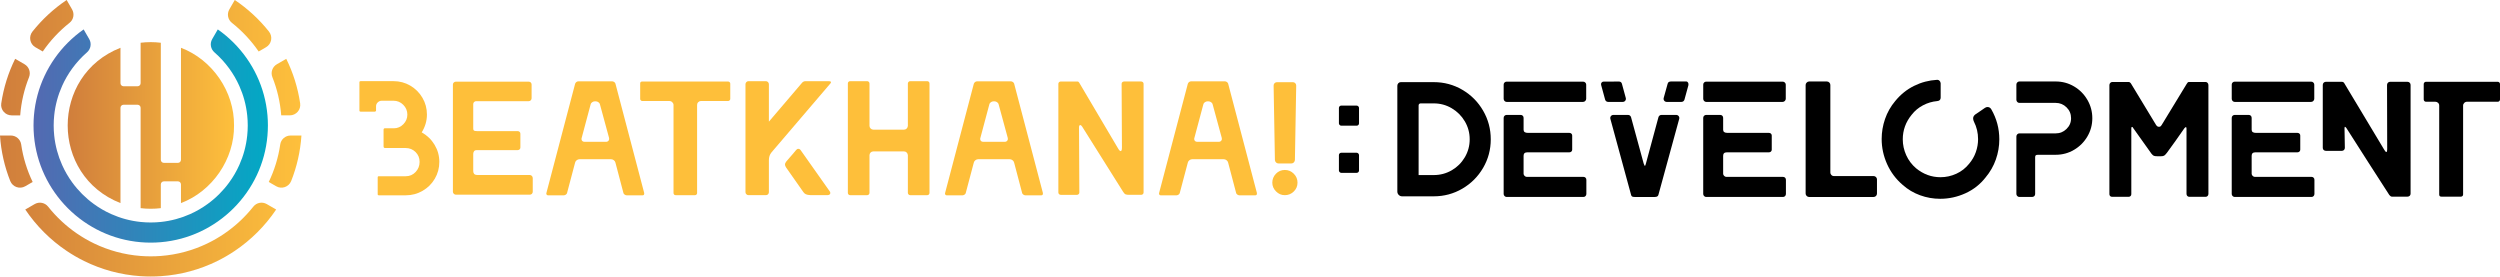 <?xml version="1.0" encoding="UTF-8"?>
<svg id="Layer_2" data-name="Layer 2" xmlns="http://www.w3.org/2000/svg" xmlns:xlink="http://www.w3.org/1999/xlink" viewBox="0 0 3100.34 342.9">
  <defs>
    <style>
      .cls-1 {
        fill: #febf3a;
      }

      .cls-2 {
        fill: url(#linear-gradient-2);
      }

      .cls-3 {
        fill: none;
      }

      .cls-4 {
        fill: url(#linear-gradient-3);
      }

      .cls-5 {
        fill: url(#linear-gradient);
      }
    </style>
    <linearGradient id="linear-gradient" x1="0" y1="-607.2" x2="373.81" y2="-607.2" gradientTransform="translate(0 -435.75) scale(1 -1)" gradientUnits="userSpaceOnUse">
      <stop offset="0" stop-color="#d07e3c"/>
      <stop offset="1" stop-color="#fec03c"/>
    </linearGradient>
    <linearGradient id="linear-gradient-2" x1="41.57" y1="-604.44" x2="332.23" y2="-604.44" gradientTransform="translate(0 -435.75) scale(1 -1)" gradientUnits="userSpaceOnUse">
      <stop offset="0" stop-color="#5469b1"/>
      <stop offset="1" stop-color="#02a9c5"/>
    </linearGradient>
    <linearGradient id="linear-gradient-3" x1="83.94" y1="-591.33" x2="290.24" y2="-591.33" xlink:href="#linear-gradient"/>
  </defs>
  <g id="Layer_2-2" data-name="Layer 2">
    <g>
      <g id="Layer_1-2" data-name="Layer 1-2">
        <g>
          <g>
            <path class="cls-3" d="m224.43,255.28c.48-.19.96-.36,1.43-.56-.47.2-.95.39-1.43.57h0Z"/>
            <path class="cls-3" d="m256.98,234.93c1.32-1.22,2.61-2.47,3.86-3.74-1.26,1.28-2.54,2.53-3.86,3.74Z"/>
            <g>
              <path class="cls-1" d="m562.77,240.31c-.74-.74-1.11-1.58-1.11-2.52V104.91c0-1.07.37-1.95,1.11-2.62.74-.67,1.58-1.01,2.52-1.01h90.34c1.07,0,1.95.34,2.62,1.01.67.67,1.01,1.55,1.01,2.62v16.94c0,.94-.34,1.78-1.01,2.52s-1.55,1.11-2.62,1.11h-65.13c-.94,0-1.78.34-2.52,1.01-.74.67-1.11,1.55-1.11,2.62v30.25c0,1.21.27,2.05.81,2.52s1.81.71,3.83.71h50.41c.94,0,1.75.3,2.42.91.67.6,1.01,1.38,1.01,2.32v17.14c0,.94-.34,1.71-1.01,2.32-.67.6-1.48.91-2.42.91h-50.61c-1.75,0-2.92.5-3.53,1.51-.6,1.01-.91,2.05-.91,3.13v21.37c0,1.35.37,2.49,1.11,3.43.74.94,2.25,1.41,4.54,1.41h64.53c.94,0,1.78.37,2.52,1.11s1.11,1.65,1.11,2.72v16.94c0,.94-.34,1.78-1.01,2.52s-1.55,1.11-2.62,1.11h-91.75c-.94,0-1.78-.37-2.52-1.11v-.02Z"/>
              <path class="cls-1" d="m677.94,241.42c-.4-.54-.54-1.14-.4-1.81l35.69-135.71c.27-.81.77-1.51,1.51-2.12.74-.6,1.58-.91,2.52-.91h41.94c.81,0,1.61.27,2.42.81s1.34,1.21,1.61,2.02l35.69,135.71v.6c0,1.48-.67,2.22-2.02,2.22h-19.76c-.81,0-1.65-.3-2.52-.91-.88-.6-1.38-1.31-1.51-2.12l-9.88-37.51c-.27-1.21-.94-2.22-2.02-3.02-1.08-.81-2.22-1.21-3.43-1.21h-39.12c-1.21,0-2.35.4-3.43,1.21-1.08.81-1.75,1.81-2.02,3.02l-9.88,37.3c-.14.94-.64,1.71-1.51,2.32-.88.6-1.71.91-2.52.91h-19.76c-.67,0-1.21-.27-1.61-.81h.01Zm73.6-65.54c1.34,0,2.38-.47,3.13-1.41.74-.94.97-2.02.71-3.23l-11.29-41.54c-.14-1.07-.74-2.02-1.81-2.82-1.08-.81-2.22-1.21-3.43-1.21h-1.21c-1.21,0-2.35.4-3.43,1.21s-1.68,1.75-1.81,2.82l-11.09,41.54-.2,1.01c0,1.08.33,1.95,1.01,2.62.67.67,1.61,1.01,2.82,1.01h26.62-.02Z"/>
              <path class="cls-1" d="m835.97,241.22c-.47-.54-.71-1.14-.71-1.81v-109.29c0-1.21-.5-2.32-1.51-3.33s-2.19-1.51-3.53-1.51h-33.88c-.54,0-1.08-.27-1.61-.81-.54-.54-.81-1.07-.81-1.61v-19.56c0-.67.23-1.21.71-1.61.47-.4,1.04-.6,1.71-.6h106.47c.81,0,1.48.27,2.02.81.54.54.81,1.14.81,1.81v18.95c0,.67-.27,1.28-.81,1.81-.54.54-1.21.81-2.02.81h-33.47c-1.35,0-2.49.47-3.43,1.41s-1.41,2.09-1.41,3.43v109.29c0,.67-.24,1.28-.71,1.81-.47.54-1.11.81-1.92.81h-24c-.81,0-1.45-.27-1.92-.81h.02Z"/>
              <path class="cls-1" d="m925.6,240.92c-.74-.74-1.11-1.58-1.11-2.52V104.5c0-1.07.37-1.98,1.11-2.72s1.58-1.11,2.52-1.11h21.78c.94,0,1.78.37,2.52,1.11s1.11,1.65,1.11,2.72v46.38l40.93-47.99c1.21-1.48,2.69-2.22,4.44-2.22h28.84c1.48,0,2.35.27,2.62.81s.2,1.08-.2,1.61l-73.4,85.9c-2.15,2.56-3.23,5.78-3.23,9.68v39.72c0,.94-.34,1.78-1.01,2.52s-1.55,1.11-2.62,1.11h-21.78c-.94,0-1.78-.37-2.52-1.11h0Zm73.8,0c-1.28-.6-2.32-1.51-3.13-2.72l-21.37-30.45c-.94-1.48-1.41-2.69-1.41-3.63,0-1.21.54-2.49,1.61-3.83,1.07-1.21,2.32-2.65,3.73-4.34,1.41-1.68,2.79-3.26,4.13-4.74l4.23-5.04c.81-1.07,1.75-1.61,2.82-1.61,1.21,0,2.22.6,3.02,1.81l36.3,51.42c.27.54.4,1.01.4,1.41,0,1.75-1.21,2.69-3.63,2.82h-20.57c-2.82-.13-4.87-.5-6.15-1.11h.02Z"/>
              <path class="cls-1" d="m1052.27,241.22c-.54-.54-.81-1.21-.81-2.02V103.5c0-.81.27-1.48.81-2.02s1.21-.81,2.02-.81h21.17c.81,0,1.48.3,2.02.91.54.6.81,1.24.81,1.92v52.63c0,1.21.47,2.29,1.41,3.23.94.94,2.02,1.41,3.23,1.41h38.31c1.21,0,2.25-.44,3.13-1.31s1.38-1.98,1.51-3.33v-52.63c0-.67.27-1.31.81-1.92.54-.6,1.21-.91,2.02-.91h21.17c.81,0,1.48.27,2.02.81s.81,1.21.81,2.02v135.71c0,.81-.27,1.48-.81,2.02-.54.54-1.21.81-2.02.81h-21.17c-.81,0-1.48-.3-2.02-.91-.54-.6-.81-1.24-.81-1.92v-46.78c-.14-1.34-.64-2.45-1.51-3.33-.88-.87-1.92-1.31-3.13-1.31h-38.31c-1.21,0-2.25.4-3.13,1.21-.88.81-1.38,1.88-1.51,3.23v46.98c0,.67-.27,1.31-.81,1.92-.54.6-1.21.91-2.02.91h-21.17c-.81,0-1.48-.27-2.02-.81h0Z"/>
              <path class="cls-1" d="m1172.38,241.42c-.4-.54-.54-1.14-.4-1.81l35.69-135.71c.27-.81.77-1.51,1.51-2.12.74-.6,1.58-.91,2.52-.91h41.94c.81,0,1.61.27,2.42.81s1.34,1.21,1.61,2.02l35.69,135.71v.6c0,1.48-.67,2.22-2.02,2.22h-19.76c-.81,0-1.65-.3-2.52-.91-.88-.6-1.38-1.31-1.51-2.12l-9.88-37.51c-.27-1.21-.94-2.22-2.02-3.02-1.08-.81-2.22-1.21-3.43-1.21h-39.12c-1.21,0-2.35.4-3.43,1.21-1.08.81-1.75,1.81-2.02,3.02l-9.88,37.3c-.14.94-.64,1.71-1.51,2.32-.88.6-1.71.91-2.52.91h-19.76c-.67,0-1.21-.27-1.61-.81h.01Zm73.6-65.54c1.34,0,2.38-.47,3.13-1.41.74-.94.97-2.02.71-3.23l-11.29-41.54c-.14-1.07-.74-2.02-1.81-2.82-1.08-.81-2.22-1.21-3.43-1.21h-1.21c-1.21,0-2.35.4-3.43,1.21-1.08.81-1.68,1.75-1.81,2.82l-11.09,41.54-.2,1.01c0,1.08.33,1.95,1.01,2.62.67.67,1.61,1.01,2.82,1.01h26.62-.02Z"/>
              <path class="cls-1" d="m1313.42,240.82c-.6-.54-.91-1.21-.91-2.02V103.9c0-.81.3-1.48.91-2.02.6-.54,1.31-.81,2.12-.81h20.57c.94,0,1.68.47,2.22,1.41l47.79,80.86c1.48,2.69,2.69,4.03,3.63,4.03,1.07,0,1.61-1.48,1.61-4.44l-.4-79.04c0-.81.3-1.48.91-2.02.6-.54,1.31-.81,2.12-.81h21.17c.81,0,1.51.27,2.12.81.6.54.91,1.21.91,2.02v134.9c0,.81-.3,1.48-.91,2.02-.6.54-1.31.81-2.12.81h-14.32c-2.42,0-4.1-.2-5.04-.6-.94-.4-1.95-1.48-3.02-3.23l-50.81-80.86c-.81-1.21-1.55-1.81-2.22-1.81-1.08,0-1.61.94-1.61,2.82l.4,80.86c0,.81-.3,1.48-.91,2.02-.6.54-1.24.81-1.92.81h-20.17c-.81,0-1.51-.27-2.12-.81h0Z"/>
              <path class="cls-1" d="m1437.78,241.42c-.4-.54-.54-1.14-.4-1.81l35.69-135.71c.27-.81.77-1.51,1.51-2.12.74-.6,1.58-.91,2.52-.91h41.94c.81,0,1.61.27,2.42.81s1.34,1.21,1.61,2.02l35.69,135.71v.6c0,1.48-.67,2.22-2.02,2.22h-19.76c-.81,0-1.65-.3-2.52-.91-.88-.6-1.38-1.31-1.51-2.12l-9.88-37.51c-.27-1.21-.94-2.22-2.02-3.02-1.08-.81-2.22-1.21-3.43-1.21h-39.12c-1.21,0-2.35.4-3.43,1.21-1.08.81-1.75,1.81-2.02,3.02l-9.88,37.3c-.14.94-.64,1.71-1.51,2.32-.88.6-1.71.91-2.52.91h-19.76c-.67,0-1.21-.27-1.61-.81h.01Zm73.6-65.54c1.34,0,2.38-.47,3.13-1.41.74-.94.97-2.02.71-3.23l-11.29-41.54c-.14-1.07-.74-2.02-1.81-2.82-1.08-.81-2.22-1.21-3.43-1.21h-1.21c-1.21,0-2.35.4-3.43,1.21-1.08.81-1.68,1.75-1.81,2.82l-11.09,41.54-.2,1.01c0,1.08.33,1.95,1.01,2.62.67.67,1.61,1.01,2.82,1.01h26.62-.02Z"/>
              <path class="cls-1" d="m1582.47,237.39c-3.09-3.09-4.64-6.72-4.64-10.89s1.51-8,4.54-11.09c3.02-3.09,6.69-4.64,10.99-4.64s8,1.55,11.09,4.64,4.64,6.79,4.64,11.09-1.55,7.97-4.64,10.99-6.79,4.54-11.09,4.54-7.8-1.54-10.89-4.64Zm0-35.89c-.81-.81-1.28-1.81-1.41-3.02l-1.61-92.35c0-1.21.4-2.22,1.21-3.02s1.81-1.21,3.02-1.21h19.56c1.21,0,2.22.4,3.02,1.21s1.21,1.81,1.21,3.02l-1.61,92.35c-.14,1.21-.6,2.22-1.41,3.02-.81.81-1.81,1.21-3.02,1.21h-15.93c-1.21,0-2.22-.4-3.02-1.21h0Z"/>
              <path class="cls-1" d="m468.39,240.81v-20.83c0-.94.47-1.42,1.42-1.42h33.37c4.85,0,8.93-1.75,12.23-5.26,3.3-3.5,4.95-7.68,4.95-12.54s-1.69-8.93-5.06-12.23-7.42-4.95-12.13-4.95h-25.48c-1.35,0-2.02-.67-2.02-2.02v-21.03c0-.27.13-.57.4-.91.27-.33.61-.51,1.01-.51h11.32c4.58,0,8.52-1.68,11.83-5.06,3.3-3.37,4.95-7.35,4.95-11.93s-1.69-8.76-5.06-12.13c-3.37-3.37-7.42-5.06-12.13-5.06h-14.56c-1.89,0-3.54.68-4.95,2.02-1.42,1.35-2.12,2.97-2.12,4.85v5.26c0,.4-.17.74-.51,1.01-.34.27-.64.4-.91.4h-17.59c-1.08,0-1.62-.47-1.62-1.42v-34.98c0-.94.54-1.42,1.62-1.42h40.65c7.55,0,14.49,1.85,20.83,5.56,6.34,3.71,11.36,8.73,15.07,15.07s5.56,13.28,5.56,20.83-2.16,15.17-6.47,22.04c6.74,3.78,12.06,8.93,15.98,15.47,3.91,6.54,5.86,13.58,5.86,21.13s-1.85,14.49-5.56,20.83-8.77,11.36-15.17,15.07c-6.4,3.71-13.38,5.56-20.93,5.56h-33.37c-.94,0-1.42-.47-1.42-1.42v.02Z"/>
            </g>
          </g>
          <g>
            <path class="cls-5" d="m40.5,225.67l-9.21,5.32c-6.89,3.98-15.66.87-18.59-6.52-7.01-17.65-11.4-36.61-12.7-56.4h13.45c6.42,0,11.9,4.69,12.83,11.05,2.4,16.44,7.27,32.09,14.23,46.55h0Zm-10.06-146l-11.64-6.72c-8.47,17.15-14.39,35.77-17.25,55.38-1.14,7.79,5,14.74,12.87,14.74h10.63c1.27-16.61,5.06-32.53,10.97-47.37,2.38-5.98,0-12.8-5.57-16.02h-.01ZM89.39,11.67l-6.74-11.67c-16.07,10.8-30.39,24.03-42.41,39.15-4.96,6.24-3.29,15.41,3.61,19.4l9.18,5.3c9.24-13.44,20.45-25.43,33.21-35.55,5.03-3.99,6.36-11.07,3.15-16.63Zm244.17,27.48c-12.03-15.12-26.34-28.35-42.41-39.15l-6.74,11.67c-3.21,5.56-1.88,12.65,3.15,16.63,12.76,10.11,23.97,22.1,33.21,35.55l9.18-5.3c6.9-3.99,8.58-13.16,3.61-19.4h0Zm38.69,89.18c-2.87-19.6-8.78-38.23-17.26-55.38l-11.64,6.72c-5.58,3.22-7.95,10.04-5.57,16.02,5.92,14.85,9.7,30.76,10.97,47.37h10.63c7.87,0,14-6.96,12.86-14.74h.01Zm-11.89,39.74c-6.42,0-11.9,4.69-12.83,11.05-2.4,16.44-7.27,32.09-14.23,46.55l9.21,5.32c6.89,3.98,15.66.87,18.59-6.52,7.01-17.65,11.4-36.61,12.71-56.4h-13.46.01Zm-29.56,85.02c-5.56-3.21-12.64-1.88-16.63,3.15-10.11,12.76-22.1,23.96-35.55,33.2-6.85,4.71-14.08,8.91-21.63,12.54-17.67,8.49-37.1,13.88-57.59,15.45-4.13.31-8.29.47-12.5.47s-8.37-.16-12.5-.47c-20.49-1.57-39.92-6.96-57.59-15.45-7.55-3.63-14.78-7.83-21.63-12.54-13.44-9.24-25.43-20.44-35.55-33.2-3.99-5.03-11.07-6.36-16.63-3.15l-11.67,6.74c13.62,20.24,31.08,37.7,51.32,51.31,6.9,4.64,14.12,8.83,21.63,12.54,21.4,10.56,45.09,17.15,70.12,18.81,4.13.27,8.3.41,12.5.41s8.37-.14,12.5-.41c25.03-1.66,48.72-8.25,70.12-18.81,7.51-3.71,14.73-7.9,21.63-12.54,20.24-13.61,37.7-31.07,51.32-51.31l-11.67-6.74h0Z"/>
            <path class="cls-2" d="m332.23,155.57c0,4.21-.18,8.38-.54,12.5-1.48,17.4-6.05,33.94-13.16,49.07-3.56,7.59-7.76,14.82-12.54,21.63-9.77,13.96-21.94,26.13-35.9,35.9-6.81,4.77-14.04,8.98-21.63,12.54-15.12,7.1-31.66,11.67-49.06,13.15-4.12.36-8.29.54-12.5.54s-8.38-.18-12.5-.54c-17.4-1.48-33.94-6.05-49.06-13.15-7.59-3.56-14.82-7.77-21.63-12.54-13.96-9.77-26.13-21.94-35.9-35.9-4.78-6.81-8.98-14.04-12.54-21.63-7.11-15.13-11.68-31.67-13.16-49.07-.36-4.12-.54-8.29-.54-12.5s.18-8.38.54-12.5c1.48-17.4,6.05-33.94,13.16-49.06,3.56-7.59,7.76-14.82,12.53-21.63,9.78-13.96,21.95-26.13,35.91-35.9l6.97,12.07c3.13,5.42,1.9,12.25-2.81,16.36-6.83,5.96-12.98,12.68-18.32,20.02-4.9,6.72-9.11,13.96-12.53,21.63-5.09,11.35-8.47,23.63-9.8,36.51-.43,4.11-.65,8.28-.65,12.5s.22,8.39.65,12.5c1.33,12.88,4.71,25.16,9.8,36.51,3.42,7.67,7.63,14.91,12.53,21.63,7.44,10.24,16.47,19.27,26.72,26.71,6.72,4.91,13.96,9.12,21.63,12.54,11.35,5.09,23.63,8.46,36.5,9.79,4.11.43,8.28.65,12.5.65s8.39-.22,12.5-.65c12.87-1.33,25.15-4.7,36.5-9.79,7.67-3.42,14.91-7.63,21.63-12.54,10.25-7.44,19.28-16.47,26.72-26.71,4.9-6.72,9.11-13.96,12.53-21.63,5.09-11.35,8.47-23.63,9.8-36.51.43-4.11.65-8.28.65-12.5s-.22-8.39-.65-12.5c-1.33-12.88-4.71-25.16-9.8-36.51-3.42-7.67-7.63-14.91-12.53-21.63-5.33-7.34-11.49-14.06-18.32-20.02-4.71-4.11-5.94-10.94-2.81-16.36l6.97-12.07c13.96,9.77,26.13,21.94,35.91,35.9,4.77,6.81,8.97,14.04,12.53,21.63,7.11,15.12,11.68,31.66,13.16,49.06.36,4.12.54,8.29.54,12.5h0Z"/>
            <path class="cls-4" d="m290.23,155.57c.52,41.68-26.82,81.58-65.8,96.29v-23.19c0-2.08-1.69-3.77-3.77-3.77h-17.45c-2.08,0-3.77,1.69-3.77,3.77v29.47c-8.3,1.01-16.75,1.02-25.05,0v-124.47c0-2.08-1.69-3.77-3.77-3.77h-17.45c-2.08,0-3.77,1.69-3.77,3.77v118.2c-87.29-34.19-87.26-158.42,0-192.6v43.94c0,2.08,1.69,3.77,3.77,3.77h17.45c2.08,0,3.77-1.69,3.77-3.77v-50.2c8.18-1.01,16.87-1.01,25.05,0v145.2c0,2.08,1.69,3.77,3.77,3.77h17.45c2.08,0,3.77-1.69,3.77-3.77V59.27c39.02,14.78,66.3,54.58,65.8,96.3Z"/>
            <path class="cls-3" d="m224.43,255.28c.48-.19.96-.36,1.43-.56-.47.2-.95.39-1.43.57h0Z"/>
            <path class="cls-3" d="m256.98,234.93c1.32-1.22,2.61-2.47,3.86-3.74-1.26,1.28-2.54,2.53-3.86,3.74Z"/>
          </g>
        </g>
      </g>
      <g>
        <path d="m1813.51,111.36c-10.83-6.33-22.65-9.5-35.45-9.5h-40.87c-1.23,0-2.25.44-3.07,1.33-.82.89-1.23,1.94-1.23,3.17v131.18c0,1.63.58,3.03,1.74,4.19,1.16,1.16,2.55,1.74,4.19,1.74h39.23c12.8,0,24.62-3.17,35.45-9.5,10.83-6.33,19.41-14.92,25.75-25.75,6.33-10.83,9.5-22.65,9.5-35.45s-3.17-24.65-9.5-35.55c-6.33-10.9-14.92-19.51-25.75-25.85Zm3.07,83.67c-4.02,6.81-9.43,12.19-16.24,16.14-6.81,3.95-14.24,5.93-22.27,5.93h-18.8v-86.43c0-.68.24-1.26.71-1.74.48-.48,1.05-.71,1.74-.71h16.35c8.04,0,15.46,2.01,22.27,6.03,6.81,4.02,12.22,9.43,16.24,16.24,4.02,6.81,6.03,14.24,6.03,22.27s-2.01,15.46-6.03,22.27Z"/>
        <path d="m1868.41,126.38h94.81c1.09,0,2.01-.41,2.76-1.23.75-.82,1.12-1.7,1.12-2.66v-17.57c0-.95-.38-1.8-1.12-2.55-.75-.75-1.67-1.12-2.76-1.12h-94.81c-.96,0-1.81.34-2.55,1.02-.75.68-1.12,1.57-1.12,2.66v17.57c0,1.09.37,2.01,1.12,2.76.75.75,1.6,1.12,2.55,1.12Z"/>
        <path d="m1963.63,219.35h-70.29c-.95,0-1.84-.41-2.66-1.23s-1.23-1.7-1.23-2.66v-22.27c0-2.86,1.56-4.29,4.7-4.29h52.11c.95,0,1.77-.31,2.45-.92.68-.61,1.02-1.39,1.02-2.35v-17.57c0-.95-.34-1.74-1.02-2.35-.68-.61-1.5-.92-2.45-.92h-51.49c-3.54,0-5.31-1.29-5.31-3.88v-14.71c0-1.09-.34-1.97-1.02-2.66-.68-.68-1.57-1.02-2.66-1.02h-17.37c-.96,0-1.81.34-2.55,1.02-.75.68-1.12,1.57-1.12,2.66v94.4c0,.95.37,1.81,1.12,2.55.75.75,1.6,1.12,2.55,1.12h95.22c1.09,0,1.97-.37,2.66-1.12.68-.75,1.02-1.6,1.02-2.55v-17.57c0-1.09-.34-1.97-1.02-2.66-.68-.68-1.57-1.02-2.66-1.02Z"/>
        <path d="m2115.9,126.38h94.81c1.09,0,2.01-.41,2.76-1.23.75-.82,1.12-1.7,1.12-2.66v-17.57c0-.95-.38-1.8-1.12-2.55-.75-.75-1.67-1.12-2.76-1.12h-94.81c-.96,0-1.81.34-2.55,1.02-.75.68-1.12,1.57-1.12,2.66v17.57c0,1.09.37,2.01,1.12,2.76.75.75,1.6,1.12,2.55,1.12Z"/>
        <path d="m2211.12,219.35h-70.29c-.96,0-1.84-.41-2.66-1.23s-1.23-1.7-1.23-2.66v-22.27c0-2.86,1.56-4.29,4.7-4.29h52.1c.95,0,1.77-.31,2.45-.92.68-.61,1.02-1.39,1.02-2.35v-17.57c0-.95-.34-1.74-1.02-2.35-.68-.61-1.5-.92-2.45-.92h-51.49c-3.54,0-5.31-1.29-5.31-3.88v-14.71c0-1.09-.34-1.97-1.02-2.66-.68-.68-1.57-1.02-2.66-1.02h-17.37c-.96,0-1.81.34-2.55,1.02-.75.68-1.12,1.57-1.12,2.66v94.4c0,.95.37,1.81,1.12,2.55.75.75,1.6,1.12,2.55,1.12h95.22c1.09,0,1.97-.37,2.66-1.12.68-.75,1.02-1.6,1.02-2.55v-17.57c0-1.09-.34-1.97-1.02-2.66-.68-.68-1.57-1.02-2.66-1.02Z"/>
        <path d="m2323.42,218.33h-49.45c-1.09,0-2.04-.44-2.86-1.33-.82-.88-1.23-1.87-1.23-2.96v-108.7c0-1.09-.41-2.08-1.23-2.96-.82-.88-1.84-1.33-3.06-1.33h-22.07c-1.09,0-2.08.44-2.96,1.33-.89.89-1.33,1.87-1.33,2.96v134.65c0,1.23.44,2.25,1.33,3.07.88.82,1.87,1.23,2.96,1.23h79.89c1.23,0,2.25-.41,3.06-1.23s1.23-1.84,1.23-3.07v-17.57c0-1.09-.41-2.04-1.23-2.86s-1.84-1.23-3.06-1.23Z"/>
        <path d="m2464.73,132.71c-.96,0-1.98.34-3.07,1.02-.82.55-2.79,1.91-5.93,4.09-3.13,2.18-5.25,3.61-6.33,4.29-1.63,1.36-2.45,2.93-2.45,4.7,0,1.36.34,2.73,1.02,4.09,3.4,6.68,5.11,13.89,5.11,21.66,0,5.45-.92,10.8-2.76,16.04-1.84,5.25-4.6,10.05-8.28,14.41-4.36,5.45-9.67,9.6-15.94,12.46-6.27,2.86-12.81,4.29-19.62,4.29-11.17,0-21.25-3.68-30.24-11.03-5.31-4.5-9.4-9.91-12.26-16.24-2.86-6.33-4.29-12.91-4.29-19.72,0-11.31,3.68-21.45,11.03-30.45,3.81-4.9,8.51-8.82,14.1-11.75,5.58-2.93,11.44-4.66,17.57-5.21,2.86-.27,4.29-1.7,4.29-4.29v-17.78c-.14-1.23-.58-2.25-1.33-3.06-.75-.82-1.67-1.23-2.76-1.23h-.41c-9.95.55-19.41,3.03-28.4,7.46-8.99,4.43-16.83,10.73-23.5,18.9-5.59,6.68-9.78,14.07-12.57,22.17-2.79,8.11-4.19,16.38-4.19,24.83,0,10.76,2.25,21.15,6.74,31.16,4.5,10.01,10.96,18.63,19.41,25.85,6.26,5.59,13.42,9.84,21.46,12.77,8.04,2.93,16.35,4.39,24.93,4.39,10.9,0,21.35-2.28,31.37-6.85,10.01-4.56,18.35-11.14,25.03-19.72,5.58-6.67,9.81-14.06,12.67-22.17,2.86-8.1,4.29-16.45,4.29-25.03,0-13.21-3.27-25.54-9.81-36.98-1.09-2.04-2.73-3.06-4.9-3.06Z"/>
        <path d="m2572.09,107.17c-6.95-4.09-14.51-6.13-22.68-6.13h-45.16c-.95,0-1.81.38-2.55,1.12-.75.75-1.12,1.67-1.12,2.76v18.8c0,1.09.37,2.01,1.12,2.76.75.75,1.6,1.12,2.55,1.12h45.16c5.18,0,9.64,1.84,13.38,5.52,3.75,3.68,5.62,8.17,5.62,13.49s-1.87,9.6-5.62,13.28c-3.75,3.68-8.21,5.52-13.38,5.52h-45.16c-.95,0-1.81.38-2.55,1.12-.75.75-1.12,1.67-1.12,2.76v71.31c0,.95.37,1.81,1.12,2.55.75.75,1.6,1.12,2.55,1.12h15.73c1.09,0,2.01-.34,2.76-1.02.75-.68,1.12-1.56,1.12-2.66v-45.57c0-1.23.27-2.04.82-2.45.54-.41,1.56-.61,3.06-.61h21.66c8.17,0,15.73-2.04,22.68-6.13,6.95-4.09,12.46-9.6,16.55-16.55,4.09-6.95,6.13-14.51,6.13-22.68s-2.04-15.77-6.13-22.78c-4.09-7.01-9.6-12.57-16.55-16.65Z"/>
        <path d="m2735.24,101.66h-20.64c-.68,0-1.23.24-1.63.72-.41.48-.82,1.06-1.23,1.74l-30.85,50.67c-.14.27-.48.75-1.02,1.43-.55.68-1.3,1.02-2.25,1.02h-.2c-.96,0-1.74-.27-2.35-.82-.61-.54-.99-.95-1.12-1.23l-31.06-51.29c-.27-.54-.71-1.05-1.33-1.53-.61-.48-1.12-.72-1.53-.72h-20.43c-.96,0-1.81.38-2.55,1.12s-1.12,1.67-1.12,2.76v135.35c0,1.76,1.43,3.19,3.19,3.19h20.8c1.76,0,3.19-1.43,3.19-3.19v-81.61c0-1.23.27-1.84.82-1.84.68,0,1.29.61,1.84,1.84l22.27,31.26c1.09,1.36,2.08,2.25,2.96,2.66.88.41,2.55.61,5.01.61h3.47c2.04,0,3.51-.27,4.39-.82.88-.54,2.01-1.7,3.37-3.47,2.31-3.13,5.96-8.17,10.93-15.12,4.97-6.95,8.55-12.06,10.73-15.32.82-.95,1.43-1.43,1.84-1.43.54,0,.82.61.82,1.84v80.92c0,1.09.34,1.98,1.02,2.66.68.68,1.5,1.02,2.45,1.02h20.23c.95,0,1.77-.34,2.45-1.02s1.02-1.56,1.02-2.66V105.54c0-1.09-.34-2.01-1.02-2.76-.68-.75-1.5-1.12-2.45-1.12Z"/>
        <path d="m2771.32,126.38h94.81c1.09,0,2.01-.41,2.76-1.23.75-.82,1.12-1.7,1.12-2.66v-17.57c0-.95-.38-1.8-1.12-2.55-.75-.75-1.67-1.12-2.76-1.12h-94.81c-.96,0-1.81.34-2.55,1.02-.75.68-1.12,1.57-1.12,2.66v17.57c0,1.09.37,2.01,1.12,2.76.75.75,1.6,1.12,2.55,1.12Z"/>
        <path d="m2866.54,219.35h-70.29c-.96,0-1.84-.41-2.66-1.23s-1.23-1.7-1.23-2.66v-22.27c0-2.86,1.56-4.29,4.7-4.29h52.1c.95,0,1.77-.31,2.45-.92.68-.61,1.02-1.39,1.02-2.35v-17.57c0-.95-.34-1.74-1.02-2.35-.68-.61-1.5-.92-2.45-.92h-51.49c-3.54,0-5.31-1.29-5.31-3.88v-14.71c0-1.09-.34-1.97-1.02-2.66-.68-.68-1.57-1.02-2.66-1.02h-17.37c-.96,0-1.81.34-2.55,1.02-.75.68-1.12,1.57-1.12,2.66v94.4c0,.95.37,1.81,1.12,2.55.75.75,1.6,1.12,2.55,1.12h95.22c1.09,0,1.97-.37,2.66-1.12.68-.75,1.02-1.6,1.02-2.55v-17.57c0-1.09-.34-1.97-1.02-2.66-.68-.68-1.57-1.02-2.66-1.02Z"/>
        <path d="m2985.58,101.45h-21.66c-.95,0-1.81.38-2.55,1.12-.75.75-1.12,1.67-1.12,2.76l.2,79.69c0,2.32-.34,3.47-1.02,3.47-.82,0-1.84-1.16-3.07-3.47l-49.45-82.35c-.68-.82-1.5-1.23-2.45-1.23h-20.02c-1.09,0-2.01.38-2.76,1.12-.75.75-1.12,1.67-1.12,2.76v78.06c0,1.09.37,1.98,1.12,2.66.75.68,1.67,1.02,2.76,1.02h19.82c1.09,0,1.97-.37,2.66-1.12.68-.75,1.02-1.6,1.02-2.55l-.41-24.11c0-.27.03-.68.1-1.23.07-.54.24-.82.51-.82s.82.48,1.63,1.43c6.13,9.81,15.22,24.04,27.28,42.71,12.06,18.67,20.74,32.15,26.05,40.46,1.09,1.36,2.18,2.04,3.27,2.04h19.21c1.09,0,2.01-.34,2.76-1.02.75-.68,1.12-1.56,1.12-2.66V105.33c0-1.09-.38-2.01-1.12-2.76-.75-.75-1.67-1.12-2.76-1.12Z"/>
        <path d="m3099.53,102.27c-.55-.54-1.16-.82-1.84-.82h-89.29c-.68,0-1.3.27-1.84.82s-.82,1.23-.82,2.04v19c0,.82.27,1.5.82,2.04.54.55,1.16.82,1.84.82h11.65c1.36,0,2.52.44,3.47,1.33.95.89,1.43,2.01,1.43,3.37v110.34c0,1.77.88,2.66,2.66,2.66h24.32c.68,0,1.29-.24,1.84-.72.54-.48.82-1.12.82-1.94v-110.34c0-1.23.48-2.31,1.43-3.27.95-.95,2.11-1.43,3.47-1.43h38.21c.68,0,1.29-.27,1.84-.82s.82-1.23.82-2.04v-19c0-.82-.27-1.5-.82-2.04Z"/>
        <path d="m2016.21,121.54l-4.86-17.82c-.41-1.52-1.79-2.57-3.36-2.57l-19.28.03c-2.13,0-3.68,2.03-3.12,4.09l4.98,18.28c.45,1.67,1.97,2.83,3.7,2.83h18.24c2.53,0,4.36-2.4,3.7-4.84Z"/>
        <path d="m2078.75,142.52h-18.35c-1.73,0-3.25,1.16-3.7,2.83-.54,2-1.1,4.05-1.67,6.16-6,22.07-10.56,38.96-13.69,50.68-.55,2.31-1.03,3.47-1.43,3.47s-.95-1.08-1.63-3.23l-4.92-18.07-10.64-39.01c-.45-1.67-1.97-2.83-3.7-2.83h-18.25c-2.53,0-4.36,2.4-3.7,4.84l10.05,36.9h0s.09.35.09.35l15.64,57.4c.28.87.73,1.46,1.32,1.76.68.34,1.7.51,3.07.51h24.93c2.58,0,4.08-.89,4.49-2.66l24.66-90.11,1.13-4.14c.67-2.44-1.17-4.85-3.7-4.85Z"/>
        <path d="m2091.18,101.04l-19.29.03c-.91.06-1.67.26-2.26.59-.75.4-1.26,1.15-1.54,2.24-1.27,4.53-2.9,10.4-4.89,17.62-.67,2.44,1.16,4.86,3.69,4.86h18.37c1.73,0,3.24-1.16,3.7-2.82l4.88-17.82c.27-1.22.13-2.31-.41-3.27-.55-.95-1.3-1.43-2.25-1.43Z"/>
        <rect x="1660.44" y="189.43" width="24.93" height="24.93" rx="2.87" ry="2.87"/>
        <rect x="1660.44" y="130.96" width="24.93" height="24.93" rx="2.87" ry="2.87"/>
      </g>
    </g>
  </g>
</svg>